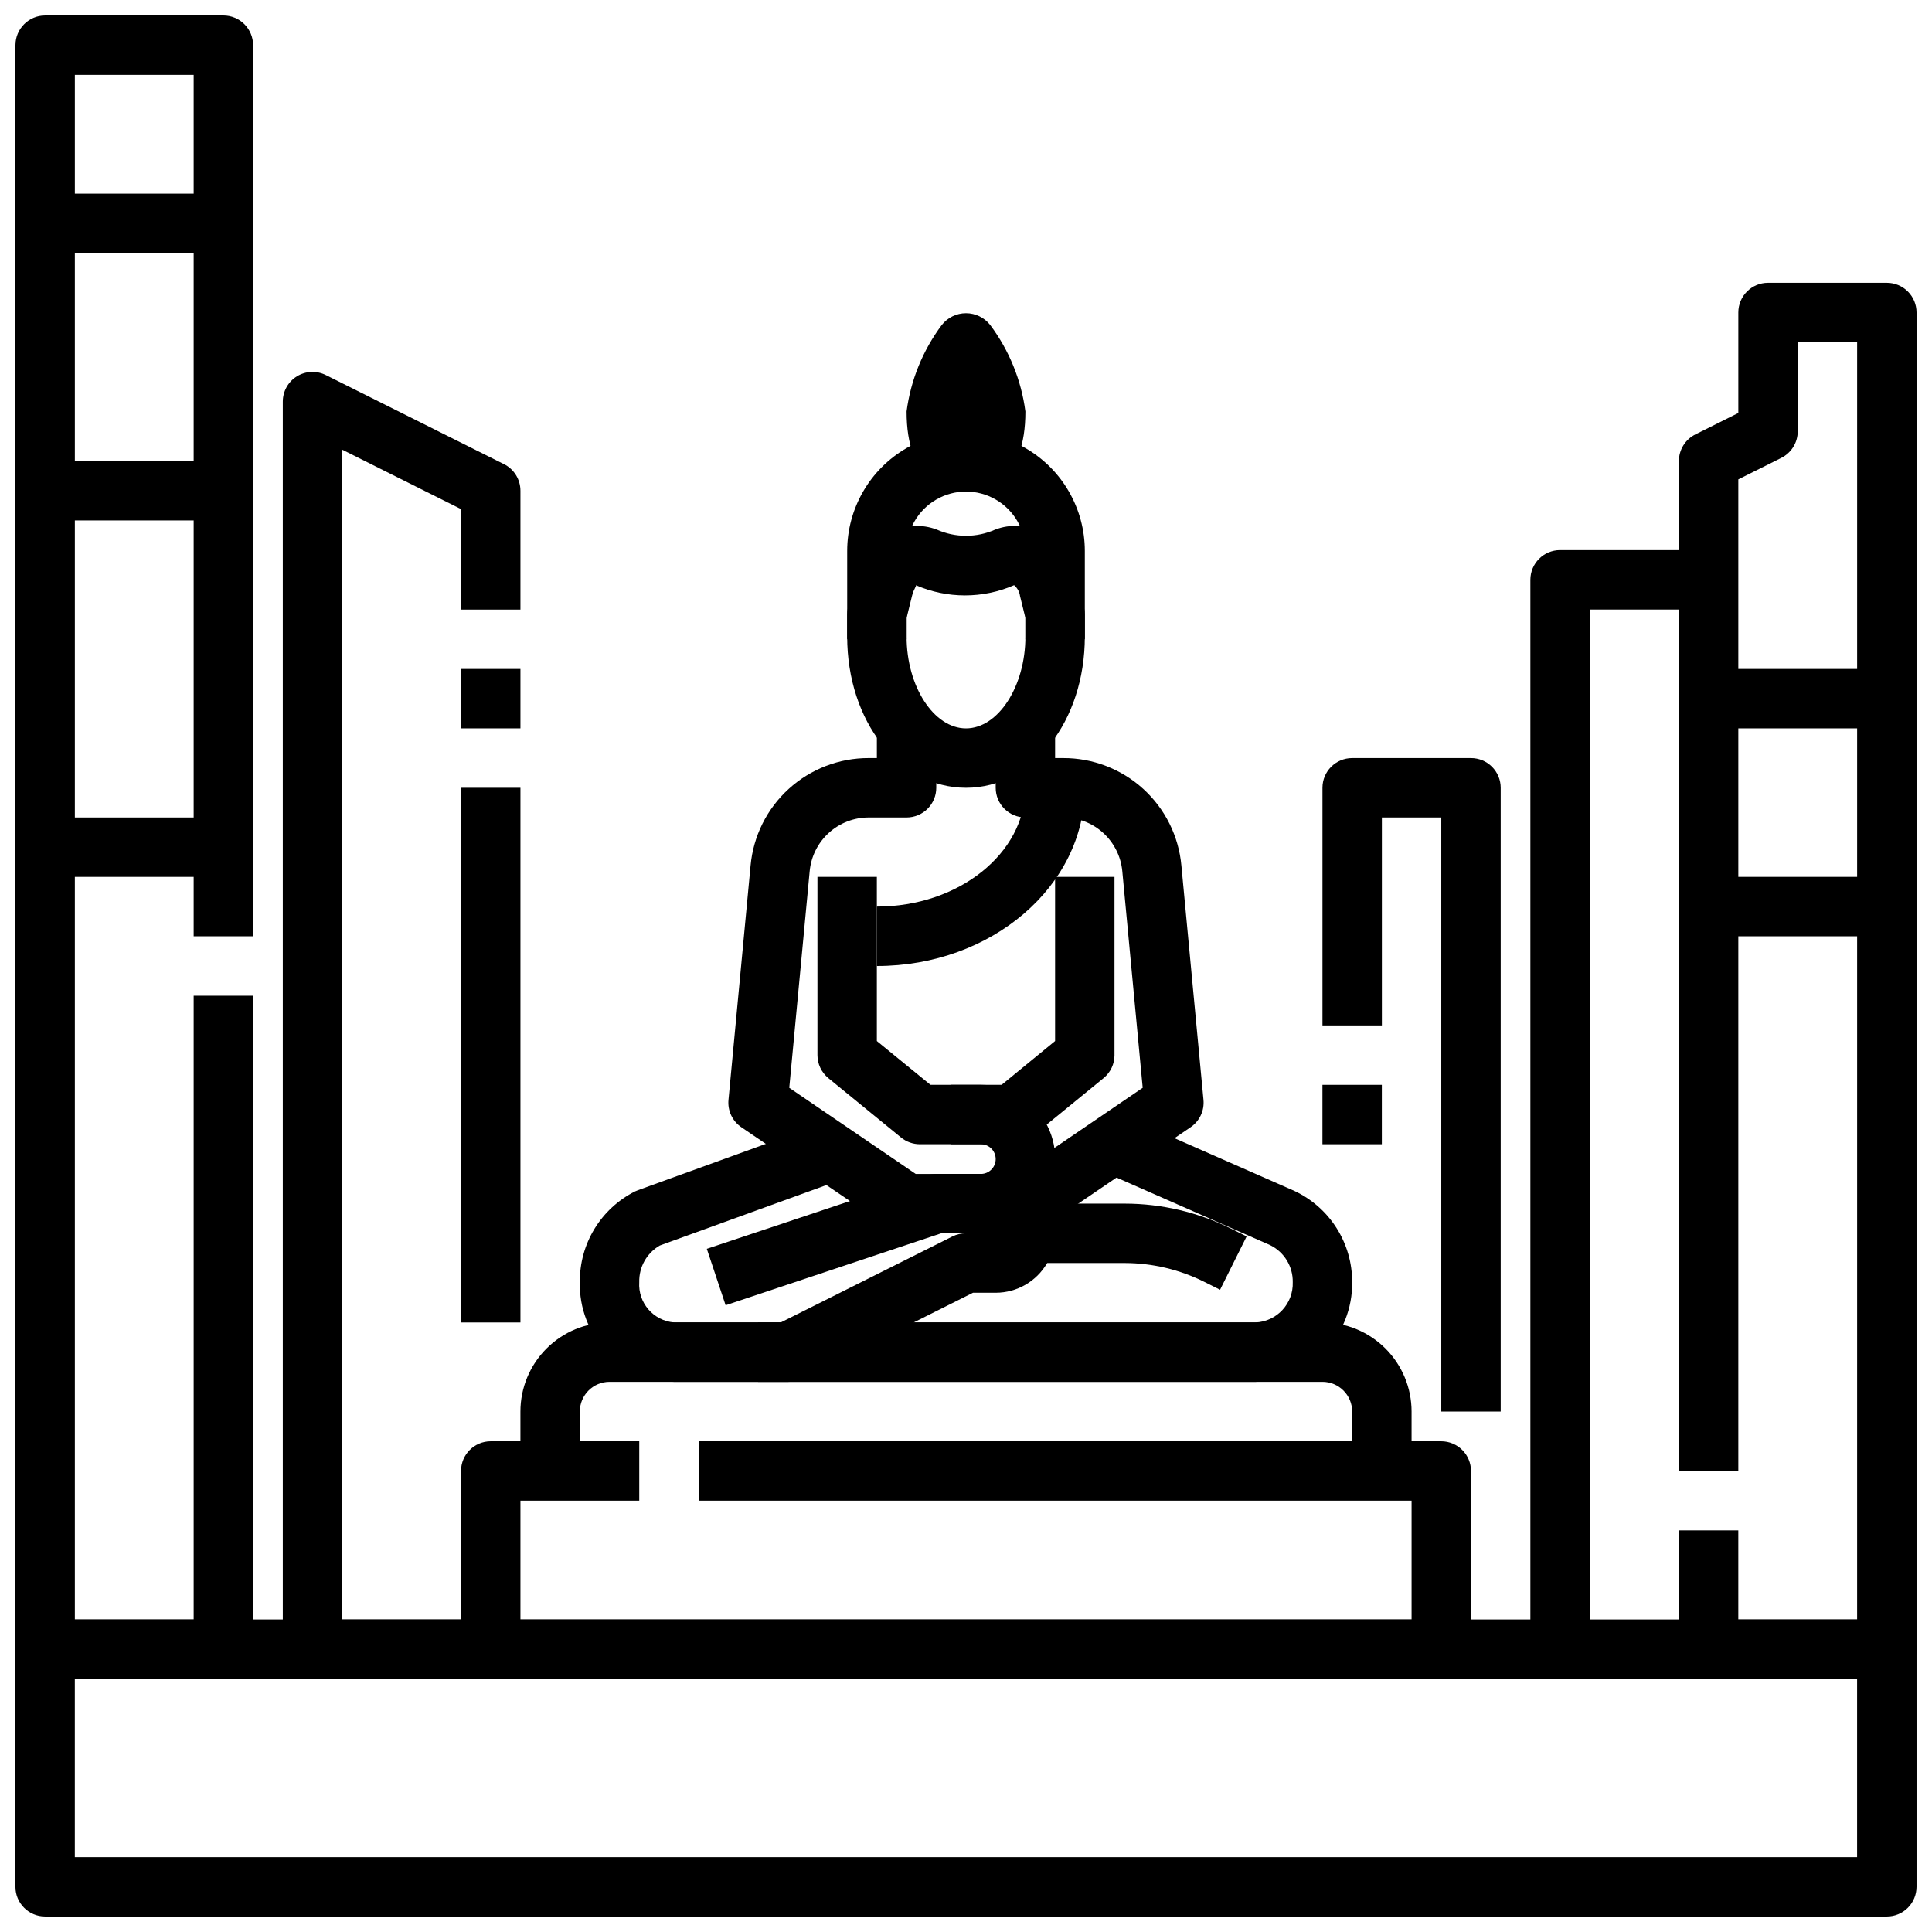 <?xml version="1.0" encoding="UTF-8"?>
<!-- Uploaded to: ICON Repo, www.svgrepo.com, Generator: ICON Repo Mixer Tools -->
<svg width="800px" height="800px" version="1.1" viewBox="144 144 512 512" xmlns="http://www.w3.org/2000/svg">
 <defs>
  <clipPath id="c">
   <path d="m148.09 573h503.81v78.902h-503.81z"/>
  </clipPath>
  <clipPath id="b">
   <path d="m148.09 148.09h63.906v440.91h-63.906z"/>
  </clipPath>
  <clipPath id="a">
   <path d="m588 218h63.902v371h-63.902z"/>
  </clipPath>
 </defs>
 <path d="m400 352.77c-17.656 0-31.488-17.594-31.488-40.062v-5.902c0-0.629 0.074-1.258 0.219-1.871l1.645-6.723c1.184-5.531 4.672-10.289 9.59-13.078 3.793-2.039 8.289-2.324 12.312-0.785 4.914 2.188 10.527 2.188 15.445 0 4.019-1.547 8.52-1.262 12.309 0.785 4.922 2.793 8.41 7.555 9.59 13.086l1.645 6.715c0.145 0.613 0.219 1.242 0.223 1.871v5.902c0 22.469-13.832 40.062-31.488 40.062zm-15.742-45.012v4.953c-0.004 13.176 7.207 24.316 15.742 24.316s15.742-11.141 15.742-24.316v-4.953l-1.426-5.801c-0.145-1.121-0.707-2.148-1.574-2.875-8.301 3.606-17.727 3.606-26.031 0 0.262 0.164-0.566 0.969-1.016 2.832z"/>
 <path d="m431.49 313.41h-15.746v-23.395c0-5.625-3-10.824-7.871-13.637s-10.875-2.812-15.746 0-7.871 8.012-7.871 13.637v23.395h-15.742v-23.395c0-11.25 6-21.645 15.742-27.27 9.742-5.625 21.746-5.625 31.488 0 9.742 5.625 15.746 16.02 15.746 27.27z"/>
 <path d="m400 274.05c-5.879 0-15.742-2.723-15.742-20.996h-0.004c1.09-8.312 4.301-16.203 9.32-22.914 1.547-1.977 3.914-3.133 6.426-3.133 2.508 0 4.875 1.156 6.422 3.133 5.019 6.711 8.23 14.602 9.32 22.914 0 18.273-9.863 20.996-15.742 20.996z"/>
 <path d="m415.74 470.85h-19.68v-15.746h17.254l33.512-22.828-5.406-57.41c-0.367-3.902-2.18-7.523-5.082-10.156-2.898-2.633-6.684-4.082-10.602-4.07h-9.996c-4.348 0-7.871-3.523-7.871-7.871v-15.742h15.742v7.871h2.125c7.848-0.031 15.422 2.883 21.227 8.164 5.805 5.281 9.418 12.547 10.121 20.363l5.848 62.047c0.273 2.859-1.035 5.637-3.406 7.25l-39.359 26.766c-1.305 0.887-2.848 1.363-4.426 1.363z"/>
 <path d="m412.21 447.23h-16.152v-15.742h13.383l14.168-11.605v-43.5h15.742v47.23h0.004c0 2.363-1.062 4.598-2.891 6.094l-19.27 15.742v0.004c-1.406 1.148-3.168 1.777-4.984 1.777z"/>
 <path d="m403.93 470.85h-19.68c-1.578 0-3.125-0.473-4.43-1.363l-39.359-26.766h-0.004c-2.367-1.617-3.672-4.394-3.398-7.25l5.848-62.039c0.707-7.816 4.316-15.082 10.121-20.367s13.379-8.199 21.227-8.168h2.125v-7.871h15.742v15.742c0 2.09-0.828 4.09-2.305 5.566-1.477 1.477-3.477 2.305-5.566 2.305h-9.996c-3.926-0.012-7.711 1.445-10.613 4.086-2.906 2.641-4.711 6.273-5.07 10.18l-5.406 57.371 33.512 22.828h17.254c2.176 0 3.938-1.762 3.938-3.934 0-2.176-1.762-3.938-3.938-3.938h-16.152c-1.816 0-3.578-0.629-4.984-1.777l-19.27-15.742v-0.004c-1.828-1.496-2.887-3.731-2.891-6.094v-47.23h15.742v43.5l14.211 11.605h13.383c7.031 0 13.527 3.75 17.043 9.84 3.516 6.086 3.516 13.59 0 19.68-3.516 6.09-10.012 9.84-17.043 9.84z"/>
 <path d="m352.77 510.21h-30.094c-6.816-0.199-13.277-3.094-17.965-8.047s-7.219-11.562-7.043-18.379c-0.059-4.977 1.285-9.871 3.871-14.121 2.586-4.25 6.316-7.691 10.762-9.93 0.238-0.113 0.48-0.219 0.73-0.305l46.824-16.965 5.359 14.793-46.352 16.816 0.004-0.004c-3.465 1.992-5.559 5.719-5.457 9.715-0.355 5.496 3.773 10.258 9.266 10.68h28.238l45.57-22.828c1.094-0.531 2.301-0.801 3.519-0.785h-6.598l-57.105 19.059-4.984-14.957 58.324-19.461h0.004c0.801-0.258 1.641-0.387 2.484-0.387h15.746c5.625 0 10.82 3 13.633 7.875 2.812 4.871 2.812 10.871 0 15.742s-8.008 7.871-13.633 7.871h-6.016l-45.57 22.828c-1.098 0.531-2.301 0.801-3.519 0.789z"/>
 <path d="m476.69 510.21h-131.79v-15.746h131.79c5.68-0.227 10.102-5 9.902-10.68 0.074-4.16-2.266-7.984-5.996-9.816l-44.398-19.523 6.297-14.422 44.555 19.594c4.586 2.152 8.461 5.574 11.168 9.855 2.711 4.281 4.137 9.246 4.121 14.312 0.09 6.902-2.555 13.559-7.363 18.512s-11.383 7.801-18.285 7.914z"/>
 <path d="m467.33 485.8-4.117-2.062c-6.555-3.281-13.781-5.004-21.113-5.023h-26.355v-15.742h26.355c9.773 0.012 19.41 2.285 28.16 6.641l4.109 2.055z"/>
 <path d="m376.38 400v-15.746c21.703 0 39.359-14.121 39.359-31.488h15.742c0.004 26.051-24.723 47.234-55.102 47.234z"/>
 <path d="m518.08 533.82h-15.742v-15.746c0-2.086-0.832-4.09-2.309-5.566-1.473-1.477-3.477-2.305-5.566-2.305h-188.93c-4.348 0-7.871 3.523-7.871 7.871v15.742l-15.746 0.004v-15.746c0-6.262 2.488-12.27 6.918-16.699 4.43-4.43 10.434-6.918 16.699-6.918h188.93c6.266 0 12.273 2.488 16.699 6.918 4.43 4.43 6.918 10.438 6.918 16.699z"/>
 <path d="m525.95 588.93h-251.9c-4.348 0-7.871-3.523-7.871-7.871v-47.23c0-4.348 3.523-7.875 7.871-7.875h39.359v15.742l-31.488 0.004v31.488h236.16v-31.488h-188.93v-15.746h196.8c2.09 0 4.09 0.832 5.566 2.309 1.477 1.477 2.309 3.477 2.309 5.566v47.23c0 2.09-0.832 4.09-2.309 5.566-1.477 1.477-3.477 2.305-5.566 2.305z"/>
 <g clip-path="url(#c)">
  <path d="m644.03 651.9h-488.07c-4.348 0-7.871-3.523-7.871-7.871v-62.977c0-4.348 3.523-7.871 7.871-7.871h488.07c2.086 0 4.09 0.828 5.566 2.305 1.477 1.477 2.305 3.481 2.305 5.566v62.977c0 2.086-0.828 4.09-2.305 5.566-1.477 1.477-3.481 2.305-5.566 2.305zm-480.2-15.742h472.32v-47.234h-472.32z"/>
 </g>
 <g clip-path="url(#b)">
  <path d="m203.2 588.93h-47.234c-4.348 0-7.871-3.523-7.871-7.871v-425.09c0-4.348 3.523-7.871 7.871-7.871h47.234c2.086 0 4.09 0.828 5.566 2.305 1.477 1.477 2.305 3.481 2.305 5.566v236.16h-15.746v-228.29h-31.488v409.35h31.488v-165.31h15.746v173.18c0 2.09-0.828 4.09-2.305 5.566-1.477 1.477-3.481 2.305-5.566 2.305z"/>
 </g>
 <path d="m274.05 588.93h-47.234c-4.348 0-7.871-3.523-7.871-7.871v-330.62c0-2.727 1.41-5.262 3.731-6.699 2.32-1.434 5.219-1.566 7.66-0.348l47.23 23.617h0.004c2.668 1.336 4.352 4.062 4.352 7.047v31.488h-15.742v-26.625l-31.488-15.742v310.02h39.359z"/>
 <path d="m266.18 352.77h15.742v141.7h-15.742z"/>
 <path d="m266.18 321.28h15.742v15.742h-15.742z"/>
 <path d="m155.96 195.32h47.23v15.742h-47.23z"/>
 <path d="m155.96 266.18h47.23v15.742h-47.23z"/>
 <path d="m155.96 360.64h47.23v15.742h-47.23z"/>
 <g clip-path="url(#a)">
  <path d="m644.03 588.93h-47.23c-4.348 0-7.875-3.523-7.875-7.871v-31.488h15.742v23.617h31.488l0.004-338.5h-15.746v23.617-0.004c0.004 2.984-1.684 5.715-4.352 7.047l-11.391 5.691v262.79h-15.746v-267.65c0-2.984 1.684-5.715 4.356-7.047l11.391-5.691v-26.625c0-4.348 3.523-7.871 7.871-7.871h31.488c2.086 0 4.09 0.828 5.566 2.305 1.477 1.477 2.305 3.481 2.305 5.566v354.24c0 2.09-0.828 4.09-2.305 5.566-1.477 1.477-3.481 2.305-5.566 2.305z"/>
 </g>
 <path d="m596.8 321.28h47.23v15.742h-47.23z"/>
 <path d="m596.8 376.38h47.23v15.742h-47.23z"/>
 <path d="m565.31 581.05h-15.746v-283.39c0-4.348 3.523-7.875 7.871-7.875h39.359v15.742l-31.484 0.004z"/>
 <path d="m541.7 518.08h-15.746v-157.44h-15.742v55.105h-15.746v-62.977c0-4.348 3.527-7.871 7.875-7.871h31.488c2.086 0 4.09 0.828 5.566 2.305 1.477 1.477 2.305 3.481 2.305 5.566z"/>
 <path d="m494.46 431.49h15.742v15.742h-15.742z"/>
</svg>